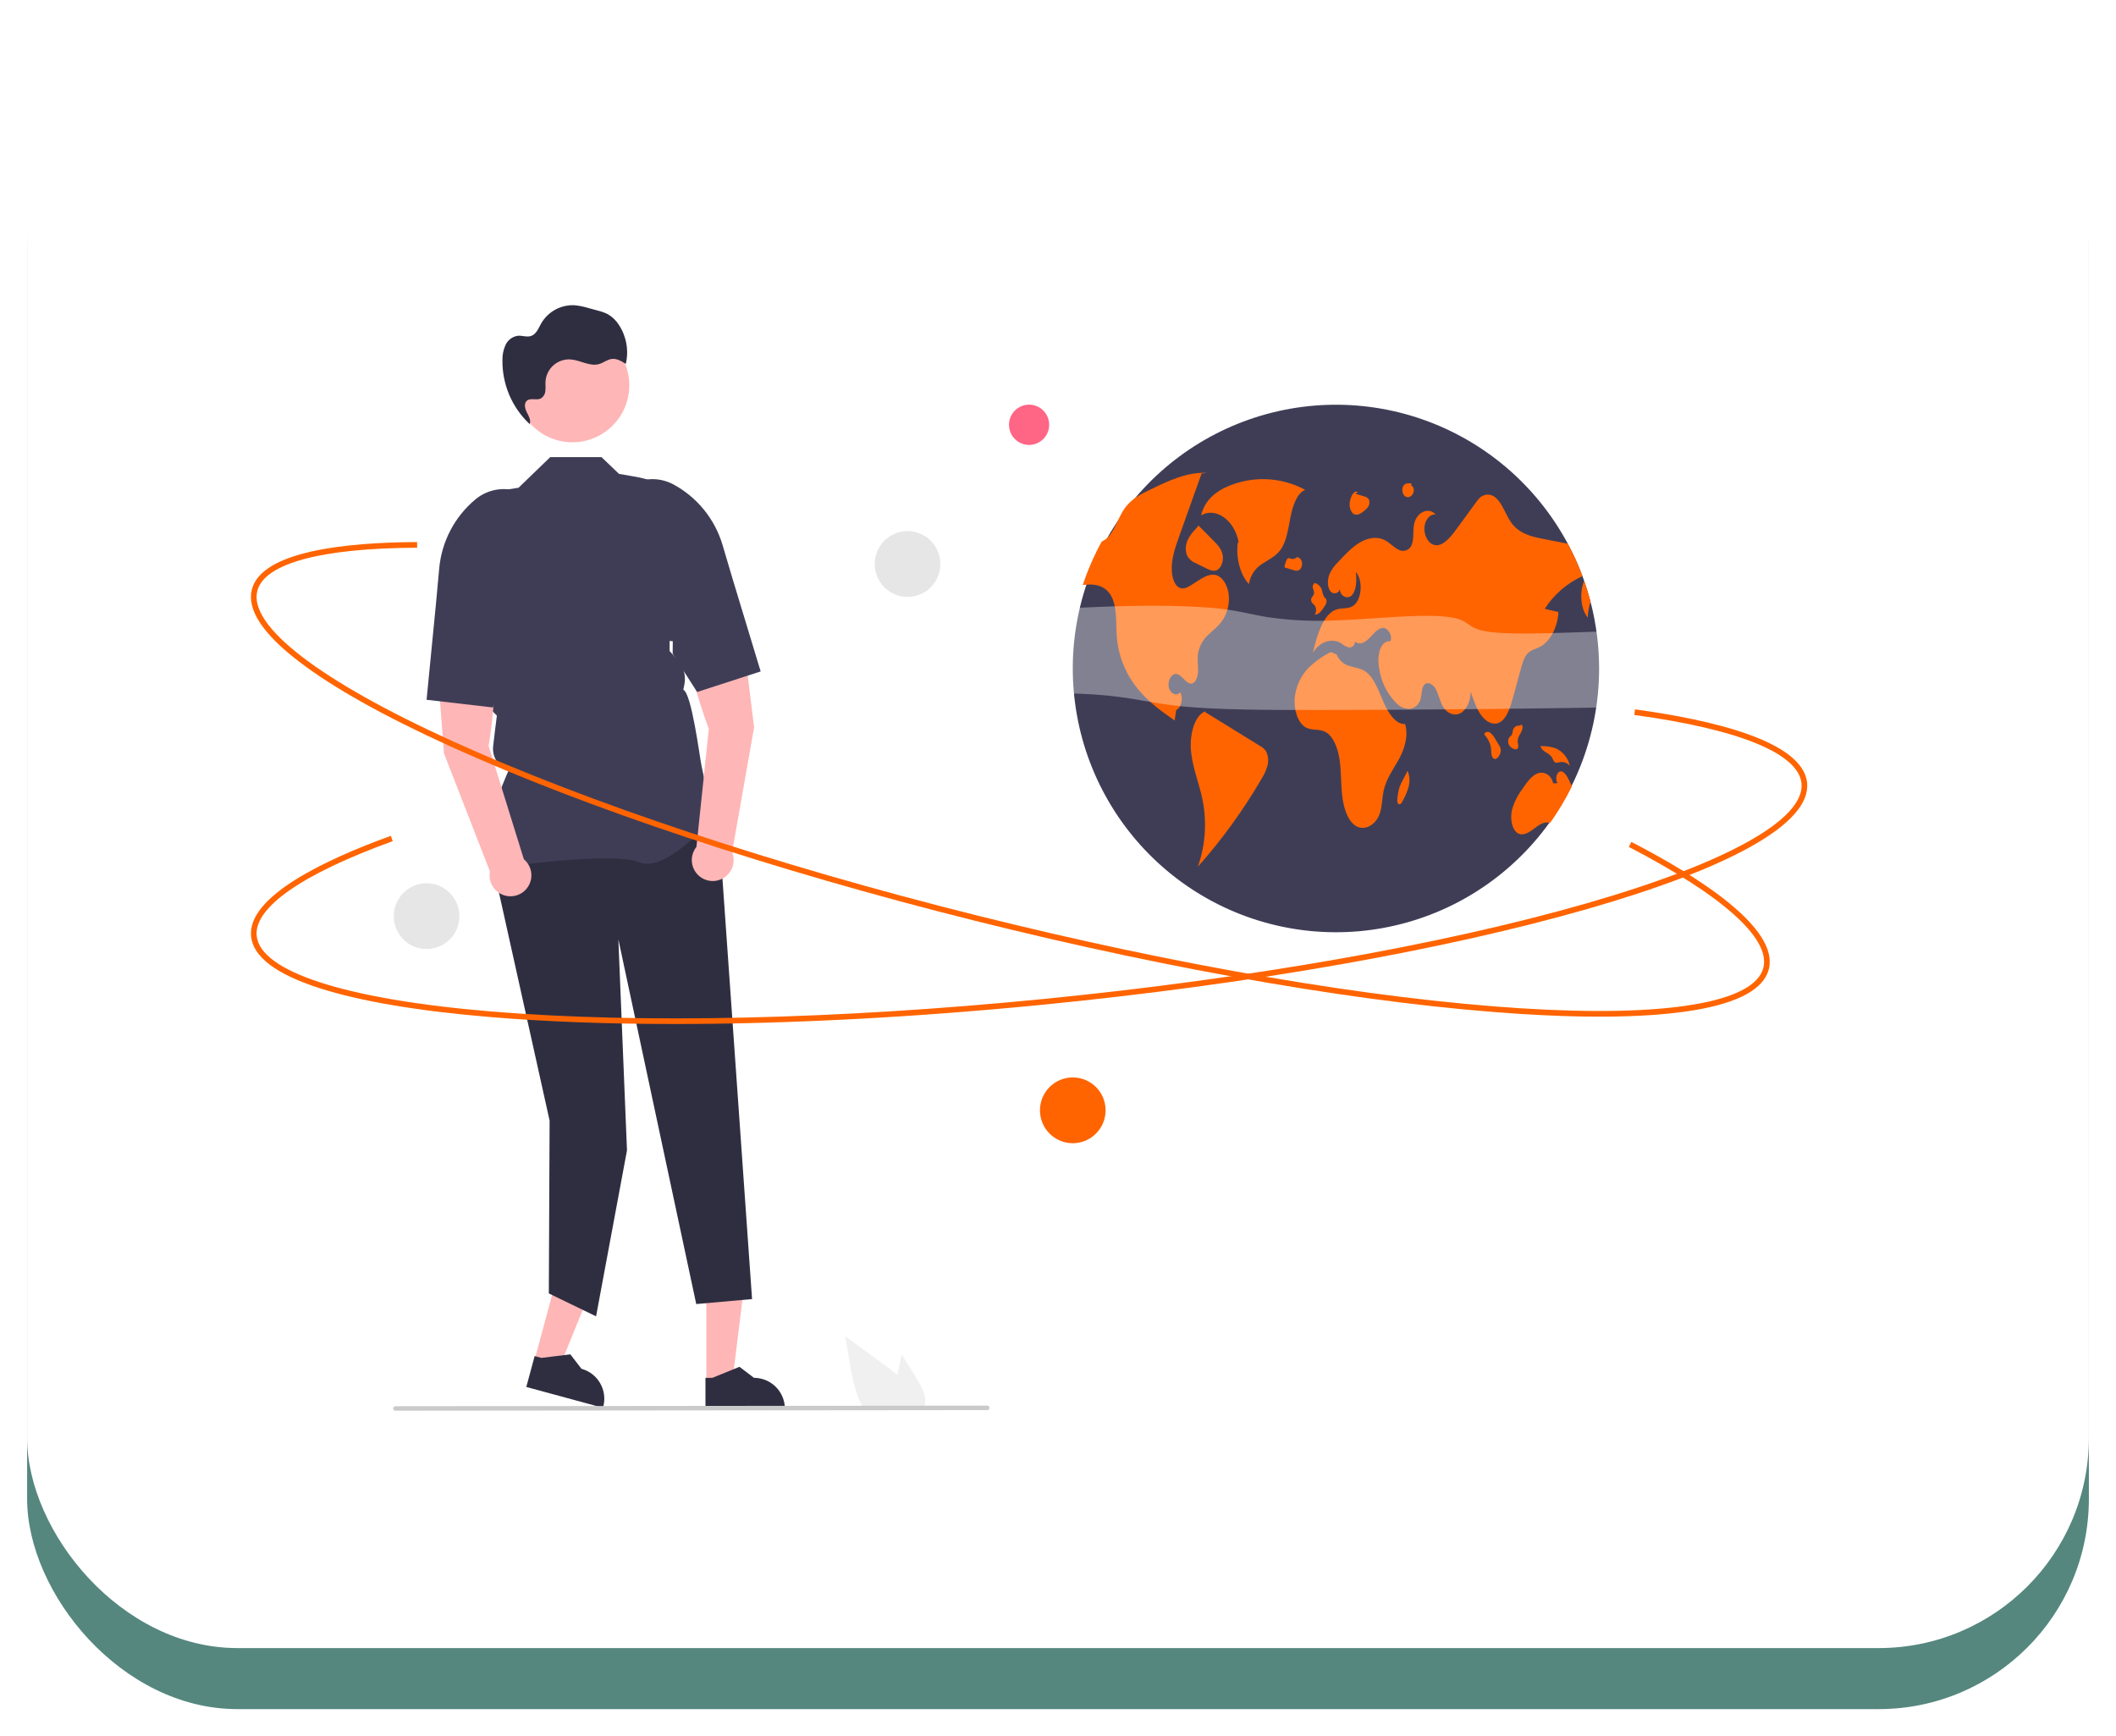 <svg width="312" height="256" viewBox="0 0 312 256" fill="none" xmlns="http://www.w3.org/2000/svg">
<g filter="url(#filter0_d_1_228)">
<rect x="4" y="6" width="304" height="246" rx="31" fill="#55877E"/>
</g>
<g filter="url(#filter1_d_1_228)">
<rect x="4" y="4" width="304" height="239" rx="31" fill="white"/>
</g>
<g clip-path="url(#clip0_1_228)">
<path d="M78.77 200.693L82.446 201.691L88.036 187.955L82.61 186.482L78.77 200.693Z" fill="#FFB6B6"/>
<path d="M77.602 204.501L88.906 207.57L88.945 207.427C89.261 206.257 89.101 205.01 88.499 203.959C87.897 202.908 86.904 202.139 85.737 201.822L85.737 201.822L84.096 199.692L79.819 200.216L78.832 199.948L77.602 204.501Z" fill="#2F2E41"/>
<path d="M104.153 203.89L107.961 203.89L109.773 189.166L104.152 189.167L104.153 203.89Z" fill="#FFB6B6"/>
<path d="M104.019 207.872L115.731 207.871V207.723C115.731 206.511 115.251 205.349 114.396 204.492C113.541 203.636 112.381 203.154 111.172 203.154H111.172L109.033 201.528L105.041 203.154L104.018 203.154L104.019 207.872Z" fill="#2F2E41"/>
<path d="M105.779 118.992L110.89 191.545L102.659 192.276L91.176 138.506L92.448 169.617L87.891 194.086L80.924 190.71L81.039 165.231L71.892 124.058L74.327 118.992H105.779Z" fill="#2F2E41"/>
<path d="M73.059 128.019L73.008 127.947C70.281 124.12 74.383 114.922 75.002 113.589C74.267 113.35 73.638 112.863 73.221 112.211C72.804 111.56 72.626 110.783 72.716 110.014L72.983 107.742L73.261 105.513L71.269 103.516L71.263 103.467L70.117 93.414L68.45 86.737C67.822 84.213 67.876 81.567 68.605 79.071C69.335 76.574 70.714 74.317 72.602 72.531L76.454 71.918L81.136 67.397H88.687L91.276 69.876C96.109 70.726 96.939 70.448 101.09 75.441L99.204 90.963L98.734 93.099L98.735 95.995L99.931 97.327C100.362 97.807 100.675 98.382 100.846 99.004C101.016 99.627 101.039 100.281 100.913 100.914L100.755 101.702C101.989 102.232 103.167 111.65 103.448 112.966L103.868 114.931C104.228 115.406 106.601 118.577 106.601 119.444C106.601 119.574 106.505 119.7 106.299 119.84C104.682 120.937 98.235 128.722 94.279 127.135C90.065 125.447 73.315 127.98 73.147 128.006L73.059 128.019Z" fill="#3F3D56"/>
<path d="M72.045 109.969C72.045 109.969 73.984 98.987 72.031 94.857L64.281 95.411L65.461 111.079L72.235 128.475C72.132 129.011 72.172 129.565 72.351 130.08C72.53 130.596 72.842 131.054 73.255 131.41C73.669 131.765 74.169 132.005 74.704 132.104C75.24 132.204 75.792 132.159 76.305 131.975C76.818 131.792 77.273 131.475 77.625 131.058C77.976 130.641 78.211 130.138 78.306 129.601C78.401 129.063 78.352 128.51 78.164 127.997C77.977 127.485 77.657 127.031 77.238 126.682L72.045 109.969Z" fill="#FFB6B6"/>
<path d="M64.281 89.032L64.761 83.798C64.942 81.828 65.509 79.913 66.43 78.163C67.352 76.414 68.61 74.864 70.131 73.604C71.076 72.826 72.219 72.329 73.432 72.169C74.644 72.009 75.877 72.191 76.991 72.696C78.497 73.391 79.683 74.633 80.31 76.171C80.937 77.708 80.958 79.427 80.369 80.98C78.578 85.688 79.225 90.666 75.732 91.273L76.112 93.082L72.678 104.313L62.898 103.178L64.281 89.032Z" fill="#3F3D56"/>
<path d="M102.69 124.864C102.347 125.288 102.123 125.796 102.039 126.335C101.955 126.875 102.016 127.427 102.214 127.935C102.412 128.444 102.741 128.891 103.167 129.231C103.593 129.571 104.101 129.792 104.64 129.871C105.179 129.951 105.729 129.886 106.235 129.683C106.741 129.481 107.184 129.148 107.52 128.718C107.856 128.288 108.072 127.777 108.147 127.236C108.222 126.696 108.153 126.145 107.947 125.639L111.189 107.25L109.282 91.655L101.574 92.633C100.466 97.066 104.515 107.455 104.515 107.455L102.69 124.864Z" fill="#FFB6B6"/>
<path d="M112.157 98.999L102.789 102.033L99.181 96.394L99.2 94.545C95.656 94.636 93.361 84.927 90.684 80.663C89.803 79.256 89.487 77.566 89.802 75.935C90.116 74.304 91.036 72.853 92.377 71.876C93.371 71.162 94.544 70.741 95.764 70.66C96.984 70.579 98.203 70.842 99.282 71.419C101.02 72.356 102.556 73.629 103.802 75.163C105.048 76.698 105.978 78.464 106.541 80.36L108.034 85.399L112.157 98.999Z" fill="#3F3D56"/>
<path d="M84.402 65.213C89.033 65.213 92.788 61.45 92.788 56.809C92.788 52.168 89.033 48.405 84.402 48.405C79.771 48.405 76.017 52.168 76.017 56.809C76.017 61.45 79.771 65.213 84.402 65.213Z" fill="#FFB6B6"/>
<path d="M78.317 62.733C78.243 62.668 78.174 62.599 78.103 62.533C78.1 62.54 78.1 62.547 78.097 62.554L78.317 62.733Z" fill="#2F2E41"/>
<path d="M91.274 47.934C90.857 47.262 90.28 46.705 89.595 46.312C89.126 46.084 88.634 45.91 88.127 45.791L86.8 45.428C86.12 45.217 85.421 45.076 84.712 45.007C83.728 44.958 82.75 45.181 81.885 45.652C81.019 46.123 80.299 46.823 79.803 47.676C79.402 48.388 79.081 49.276 78.307 49.537C77.683 49.748 77.002 49.451 76.346 49.508C75.962 49.564 75.597 49.714 75.285 49.945C74.972 50.176 74.721 50.48 74.554 50.831C74.227 51.538 74.066 52.311 74.084 53.09C74.058 54.858 74.403 56.612 75.095 58.238C75.787 59.865 76.812 61.328 78.103 62.533C78.319 61.962 77.963 61.344 77.681 60.797C77.396 60.244 77.22 59.473 77.697 59.074C78.229 58.63 79.08 59.06 79.708 58.771C79.909 58.656 80.079 58.492 80.201 58.294C80.324 58.097 80.396 57.873 80.41 57.641C80.471 57.181 80.408 56.714 80.436 56.251C80.465 55.795 80.582 55.349 80.783 54.939C80.983 54.529 81.262 54.162 81.604 53.86C81.946 53.557 82.343 53.325 82.775 53.177C83.206 53.029 83.662 52.967 84.117 52.996C84.127 52.996 84.138 52.997 84.148 52.998C85.579 53.1 86.967 54.08 88.343 53.677C88.99 53.488 89.541 53.006 90.209 52.925C90.949 52.835 91.645 53.254 92.274 53.656C92.502 52.684 92.531 51.676 92.359 50.692C92.188 49.709 91.818 48.771 91.274 47.934Z" fill="#2F2E41"/>
<path d="M135.093 203.15L132.959 199.714L132.533 201.677C132.458 202.021 132.383 202.371 132.314 202.718C131.708 202.199 131.063 201.719 130.432 201.259C128.495 199.85 126.558 198.439 124.623 197.026L125.229 200.549C125.602 202.718 125.993 204.931 126.917 206.914C127.019 207.139 127.13 207.361 127.249 207.577H136.255C136.327 207.376 136.378 207.168 136.404 206.956C136.407 206.942 136.408 206.928 136.407 206.914C136.548 205.569 135.807 204.301 135.093 203.15Z" fill="#F0F0F0"/>
<path d="M145.571 207.915L58.293 208C58.206 208 58.122 207.965 58.061 207.903C57.999 207.841 57.965 207.757 57.965 207.67C57.965 207.582 57.999 207.499 58.061 207.437C58.122 207.375 58.206 207.34 58.293 207.339L145.571 207.254C145.658 207.255 145.741 207.29 145.803 207.352C145.864 207.413 145.899 207.497 145.899 207.584C145.899 207.672 145.864 207.756 145.803 207.817C145.741 207.879 145.658 207.914 145.571 207.915Z" fill="#CACACA"/>
<path d="M235.786 98.642C235.767 108.351 232.125 117.703 225.575 124.857C219.025 132.011 210.042 136.452 200.392 137.305C190.741 138.158 181.121 135.362 173.423 129.467C165.725 123.571 160.505 115.004 158.791 105.447C157.077 95.891 158.991 86.038 164.158 77.825C169.325 69.611 177.371 63.632 186.714 61.063C196.056 58.493 206.02 59.519 214.647 63.939C223.273 68.359 229.937 75.853 233.33 84.948C233.414 85.176 233.497 85.404 233.577 85.635V85.637C233.935 86.651 234.251 87.683 234.523 88.734C235.365 91.969 235.789 95.299 235.786 98.642Z" fill="#3F3D56"/>
<path d="M192.447 72.227C190.691 71.275 188.742 70.738 186.748 70.657C184.754 70.575 182.767 70.951 180.94 71.755C179.331 72.457 177.637 73.716 177.1 75.989C179.271 74.705 182.081 76.734 182.64 79.988L182.509 80.024C182.214 82.278 182.873 84.732 184.148 86.129C184.243 85.499 184.476 84.897 184.832 84.368C185.188 83.84 185.657 83.397 186.204 83.072C187.141 82.455 188.178 82.007 188.893 80.946C189.74 79.688 189.956 77.85 190.292 76.173C190.629 74.496 191.268 72.694 192.447 72.227Z" fill="#FF6400"/>
<path d="M180.296 91.408C179.695 92.312 178.892 92.88 178.171 93.587C177.34 94.345 176.794 95.368 176.626 96.482C176.535 97.269 176.676 98.07 176.657 98.866C176.637 99.662 176.372 100.558 175.832 100.756C174.979 101.065 174.328 99.477 173.451 99.366C172.754 99.279 172.127 100.378 172.329 101.33C172.531 102.283 173.479 102.705 174.024 102.083C174.517 102.912 174.169 104.415 173.429 104.669C173.351 105.191 173.273 105.711 173.197 106.233C171.326 104.921 169.436 103.588 167.845 101.667C166.076 99.549 164.978 96.95 164.694 94.203C164.488 91.995 164.794 89.47 163.782 87.771C162.973 86.412 161.584 86.111 160.334 86.196C160.106 86.211 159.876 86.237 159.648 86.266C160.385 84.047 161.321 81.899 162.445 79.849C162.7 79.74 162.936 79.592 163.146 79.412C164.31 78.422 164.826 76.419 165.77 75.034C165.831 74.944 165.894 74.857 165.959 74.773C166.925 73.509 168.218 72.859 169.468 72.254C172.236 70.907 175.083 69.544 178.004 69.731L177.173 69.811C176.203 72.534 175.232 75.258 174.26 77.981C174.113 78.398 173.964 78.817 173.813 79.236C173.262 80.784 172.694 82.433 172.778 84.167C172.828 85.193 173.184 86.29 173.861 86.642C174.493 86.968 175.183 86.568 175.793 86.172C176.051 86.007 176.307 85.842 176.565 85.674C177.492 85.076 178.519 84.463 179.497 84.863C180.394 85.228 181.056 86.448 181.182 87.764C181.297 89.043 180.986 90.325 180.296 91.408Z" fill="#FF6400"/>
<path d="M185.808 110C183.101 108.329 180.395 106.659 177.688 104.989L177.734 104.871C176.051 105.513 175.352 108.511 175.631 110.962C175.909 113.414 176.852 115.606 177.328 117.995C177.97 121.264 177.728 124.645 176.626 127.789C180.185 123.787 183.335 119.437 186.028 114.805C186.404 114.221 186.691 113.584 186.878 112.915C187.077 112.202 187.006 111.441 186.679 110.777C186.458 110.449 186.158 110.182 185.808 110Z" fill="#FF6400"/>
<path d="M175.126 79.615C174.808 80.299 174.759 81.078 174.989 81.796C175.256 82.375 175.74 82.825 176.337 83.047L177.832 83.79C178.33 84.037 178.866 84.287 179.373 84.084C179.985 83.838 180.409 82.877 180.299 81.985C180.182 81.035 179.585 80.382 179.033 79.826C178.26 79.047 177.487 78.269 176.714 77.491L176.279 78.026C175.807 78.486 175.418 79.023 175.126 79.615Z" fill="#FF6400"/>
<path d="M227.769 89.766C228.442 89.924 229.115 90.083 229.788 90.242C229.671 92.519 228.544 94.627 227.034 95.39C226.404 95.708 225.703 95.825 225.182 96.419C224.711 96.958 224.473 97.798 224.253 98.601C223.869 100.001 223.485 101.402 223.101 102.803C222.689 104.312 222.159 105.989 221.087 106.533C220.167 107.001 219.114 106.429 218.407 105.469C217.699 104.51 217.267 103.22 216.848 101.963C216.874 103.334 216.239 104.678 215.338 105.154C214.435 105.63 213.337 105.2 212.733 104.136C212.299 103.373 212.119 102.366 211.694 101.591C211.269 100.817 210.377 100.373 209.912 101.1C209.606 101.583 209.645 102.322 209.493 102.936C209.417 103.343 209.216 103.716 208.918 104.003C208.62 104.291 208.24 104.478 207.831 104.539C207.455 104.53 207.084 104.445 206.742 104.288C206.4 104.131 206.093 103.906 205.841 103.627C204.512 102.265 203.646 100.516 203.369 98.631C203.18 97.727 203.204 96.792 203.438 95.899C203.705 95.053 204.35 94.401 204.99 94.561C205.411 93.67 204.58 92.486 203.831 92.591C203.08 92.695 202.492 93.502 201.875 94.122C201.261 94.742 200.402 95.192 199.783 94.577C199.797 94.802 199.721 95.023 199.572 95.192C199.423 95.361 199.213 95.464 198.988 95.478C198.966 95.479 198.944 95.48 198.922 95.479C198.51 95.361 198.128 95.158 197.8 94.883C196.382 93.998 194.583 94.585 193.576 96.26C194.206 93.576 195.128 90.496 197.062 89.865C197.852 89.607 198.713 89.82 199.46 89.372C200.782 88.578 201.049 85.578 199.907 84.341C200.052 85.511 200.024 86.877 199.408 87.677C198.791 88.478 197.498 87.956 197.576 86.772C197.559 86.939 197.489 87.096 197.377 87.22C197.265 87.344 197.117 87.43 196.954 87.465C196.791 87.499 196.62 87.481 196.468 87.413C196.315 87.345 196.188 87.231 196.105 87.086C195.694 86.459 195.729 85.435 196.02 84.687C196.32 84.009 196.75 83.397 197.285 82.886C198.316 81.779 199.362 80.658 200.556 79.962C201.752 79.266 203.132 79.031 204.33 79.723C204.962 80.088 205.517 80.698 206.162 81.019C206.313 81.114 206.482 81.177 206.658 81.206C206.834 81.235 207.014 81.229 207.187 81.188C207.361 81.147 207.524 81.073 207.669 80.969C207.814 80.864 207.937 80.733 208.031 80.581C208.038 80.569 208.045 80.557 208.052 80.545C208.532 79.701 208.306 78.448 208.484 77.394C208.803 75.53 210.663 74.657 211.694 75.888C210.924 75.691 210.127 76.604 210.031 77.711C209.934 78.818 210.492 79.936 211.238 80.271C212.493 80.828 213.721 79.427 214.669 78.131C215.659 76.774 216.65 75.417 217.643 74.061C217.801 73.831 217.979 73.614 218.174 73.413C218.485 73.11 218.9 72.936 219.334 72.927C219.768 72.918 220.189 73.075 220.512 73.365C221.515 74.185 221.985 75.867 222.808 77.024C224.002 78.705 225.788 79.114 227.45 79.44C228.69 79.682 229.93 79.925 231.17 80.169C231.997 81.711 232.719 83.308 233.33 84.948C231.055 85.987 229.125 87.659 227.769 89.766Z" fill="#FF6400"/>
<path d="M234.523 88.734C234.269 89.486 234.13 90.271 234.111 91.064C233.047 89.763 232.878 87.325 233.577 85.637C233.935 86.651 234.251 87.683 234.523 88.734Z" fill="#FF6400"/>
<path d="M231.776 115.936C230.846 117.828 229.764 119.642 228.542 121.358C227.761 121.023 226.921 121.622 226.189 122.183C225.425 122.77 224.507 123.342 223.724 122.807C222.923 122.259 222.665 120.726 222.919 119.51C223.211 118.388 223.721 117.335 224.421 116.412C225.072 115.438 225.768 114.426 226.673 114.048C227.581 113.67 228.746 114.205 229.011 115.497L229.653 115.475C229.293 114.979 229.482 113.952 229.966 113.772C230.523 113.561 231.007 114.329 231.337 115.007C231.485 115.314 231.635 115.623 231.776 115.936Z" fill="#FF6400"/>
<path d="M207.172 106.749C205.791 106.836 204.697 105.132 203.971 103.456C203.244 101.78 202.581 99.864 201.335 99.01C200.623 98.523 199.811 98.456 199.039 98.22C198.601 98.109 198.196 97.895 197.857 97.596C197.518 97.297 197.255 96.921 197.089 96.5L196.213 96.145C194.988 96.759 193.866 97.561 192.888 98.522C191.77 99.712 191.074 101.237 190.906 102.863C190.739 104.62 191.357 106.58 192.511 107.24C193.424 107.761 194.486 107.433 195.41 107.91C196.564 108.507 197.25 110.239 197.509 111.95C197.768 113.661 197.703 115.44 197.888 117.17C198.074 118.9 198.586 120.701 199.644 121.588C200.969 122.698 202.913 121.775 203.508 119.755C203.799 118.765 203.789 117.646 204.007 116.618C204.391 114.807 205.428 113.463 206.25 111.977C207.072 110.491 207.719 108.473 207.172 106.749Z" fill="#FF6400"/>
<path d="M193.527 88.95C193.656 89.068 193.776 89.196 193.887 89.332C194.002 89.53 194.06 89.755 194.056 89.984C194.052 90.213 193.986 90.436 193.865 90.63C194.031 90.621 194.194 90.577 194.342 90.501C194.491 90.425 194.622 90.32 194.728 90.191C194.98 89.903 195.201 89.59 195.389 89.257C195.478 89.142 195.541 89.011 195.574 88.87C195.608 88.73 195.611 88.584 195.584 88.442C195.519 88.255 195.365 88.176 195.257 88.035C195.107 87.761 195.005 87.463 194.954 87.155C194.894 86.865 194.755 86.599 194.552 86.384C194.349 86.17 194.09 86.016 193.805 85.941L193.875 85.954C193.757 86.025 193.664 86.13 193.609 86.255C193.553 86.381 193.539 86.521 193.567 86.655C193.609 86.927 193.783 87.152 193.766 87.429C193.741 87.827 193.344 88.014 193.319 88.412C193.315 88.612 193.39 88.805 193.527 88.95Z" fill="#FF6400"/>
<path d="M191.162 82.185L191.168 82.184C191.21 82.145 191.25 82.103 191.286 82.058L191.162 82.185Z" fill="#FF6400"/>
<path d="M191.576 84.054C191.742 83.908 191.864 83.719 191.93 83.508C191.996 83.297 192.003 83.072 191.951 82.857C191.85 82.405 191.495 82.1 191.168 82.184C191.073 82.28 190.955 82.351 190.825 82.389C190.695 82.428 190.558 82.432 190.426 82.403C190.223 82.351 190.001 82.216 189.826 82.369C189.725 82.483 189.655 82.621 189.621 82.769C189.556 82.969 189.491 83.169 189.426 83.369C189.395 83.441 189.387 83.52 189.403 83.596C189.415 83.627 189.436 83.654 189.461 83.674C189.487 83.695 189.518 83.708 189.55 83.714C189.94 83.829 190.33 83.944 190.72 84.059C190.855 84.121 191.001 84.153 191.149 84.152C191.296 84.151 191.442 84.117 191.576 84.054Z" fill="#FF6400"/>
<path d="M221.014 109.85C220.834 109.554 220.654 109.258 220.473 108.962C220.296 108.62 220.054 108.315 219.761 108.066C219.697 108.012 219.624 107.972 219.545 107.947C219.466 107.922 219.382 107.913 219.3 107.921C219.217 107.928 219.137 107.951 219.063 107.99C218.99 108.028 218.924 108.081 218.871 108.145L218.862 108.156L218.884 108.325C219.366 108.844 219.695 109.487 219.834 110.182C219.875 110.484 219.86 110.797 219.896 111.101C219.9 111.242 219.932 111.38 219.989 111.509C220.046 111.637 220.128 111.753 220.23 111.85C220.514 112.04 220.847 111.76 221.049 111.418C221.23 111.137 221.311 110.804 221.279 110.471C221.234 110.248 221.144 110.036 221.014 109.85Z" fill="#FF6400"/>
<path d="M223.842 110.235C223.876 109.958 223.854 109.677 223.776 109.409C223.763 109.046 223.859 108.688 224.051 108.381C224.242 108.091 224.387 107.773 224.48 107.439C224.519 107.286 224.512 107.126 224.459 106.977C224.4 106.843 224.255 106.782 224.172 106.888L224.35 107.003C224.11 106.96 223.864 106.972 223.63 107.038C223.496 107.089 223.377 107.172 223.282 107.279C223.187 107.386 223.119 107.515 223.084 107.654C223.055 107.871 223.007 108.085 222.941 108.294C222.835 108.512 222.63 108.584 222.502 108.775C222.414 108.945 222.37 109.134 222.373 109.325C222.376 109.516 222.426 109.703 222.52 109.87C222.681 110.142 222.938 110.345 223.241 110.438C223.457 110.516 223.743 110.52 223.842 110.235Z" fill="#FF6400"/>
<path d="M228.877 111.757C228.956 111.962 229.061 112.155 229.189 112.331C229.43 112.575 229.758 112.425 230.051 112.366C230.316 112.324 230.588 112.355 230.837 112.455C231.086 112.555 231.304 112.721 231.467 112.935C231.354 112.368 231.106 111.837 230.745 111.386C230.384 110.935 229.921 110.577 229.393 110.343C228.708 110.105 227.986 109.992 227.261 110.008L227.137 110.04C227.453 110.961 228.444 110.94 228.877 111.757Z" fill="#FF6400"/>
<path d="M207.55 113.64L207.551 113.644L207.588 113.575L207.55 113.64Z" fill="#FF6400"/>
<path d="M206.786 115.122C206.619 115.425 206.476 115.741 206.357 116.066C206.2 116.592 206.096 117.133 206.047 117.68C206.008 117.991 205.996 118.389 206.19 118.54C206.246 118.578 206.314 118.593 206.38 118.584C206.446 118.575 206.507 118.542 206.551 118.491C206.659 118.377 206.748 118.245 206.813 118.102C207.195 117.442 207.492 116.736 207.696 116.001C207.909 115.221 207.858 114.392 207.551 113.644C207.296 114.137 207.041 114.63 206.786 115.122Z" fill="#FF6400"/>
<path d="M199.416 75.641C199.538 75.76 199.691 75.841 199.857 75.873C200.024 75.906 200.196 75.889 200.353 75.825C200.679 75.682 200.977 75.484 201.235 75.241C201.449 75.082 201.631 74.884 201.77 74.656C201.847 74.52 201.896 74.371 201.915 74.216C201.933 74.061 201.921 73.903 201.879 73.753C201.82 73.609 201.724 73.483 201.602 73.386C201.48 73.289 201.335 73.225 201.182 73.2C200.749 73.072 200.316 72.943 199.883 72.814L200.196 72.531C199.874 72.358 199.518 72.68 199.317 73.078C199.187 73.338 199.097 73.615 199.049 73.902C198.981 74.201 198.978 74.512 199.042 74.812C199.105 75.112 199.233 75.395 199.416 75.641Z" fill="#FF6400"/>
<path d="M207.058 73.07C207.18 73.205 207.348 73.288 207.529 73.303C207.71 73.318 207.89 73.263 208.032 73.15C208.155 73.058 208.256 72.941 208.33 72.807C208.405 72.672 208.45 72.524 208.463 72.372C208.494 72.03 208.326 71.651 208.085 71.622L208.14 71.302C207.677 71.218 207.107 71.202 206.859 71.765C206.775 71.981 206.749 72.215 206.784 72.444C206.819 72.673 206.913 72.889 207.058 73.07Z" fill="#FF6400"/>
<g opacity="0.35">
<path d="M280.331 100.571C282.887 99.454 277.703 98.804 271.822 98.59C265.942 98.376 258.827 98.388 255.069 97.78C251.434 97.192 251.702 96.146 251.396 95.199C251.091 94.252 249.693 93.28 244.022 93.07C236.954 92.807 225.299 93.817 219.964 93.211C214.985 92.645 217.945 90.87 210.685 90.802C206.539 90.763 201.198 91.348 196.585 91.49C193.315 91.632 190.04 91.46 186.802 90.978C184.554 90.609 182.988 90.141 180.457 89.815C173.814 88.959 160.816 89.247 149.215 90.344C137.614 91.441 127.67 93.239 122.062 95.02C116.453 96.801 114.904 98.555 116.21 100.042C117.045 100.991 119.179 101.879 124.357 102.261C134.043 102.974 151.287 101.746 161.295 102.395C166.873 102.757 169.348 103.654 174.242 104.145C179.5 104.673 187.197 104.701 194.759 104.688C210.505 104.662 226.654 104.5 243.121 104.203C249.999 104.079 257.205 103.917 264.524 103.325C271.842 102.733 279.307 101.591 280.851 100.521" fill="white"/>
</g>
<path d="M235.894 149.902C232.32 149.902 228.403 149.767 224.143 149.496C202.11 148.094 173.569 143.218 143.779 135.768C113.989 128.318 86.509 119.183 66.401 110.047C56.606 105.596 49.088 101.383 44.057 97.524C38.73 93.439 36.4 89.879 37.131 86.942C38.556 81.22 51.171 79.968 61.504 79.925L61.507 80.758C47.318 80.816 38.947 83.084 37.937 87.143C36.649 92.313 47.149 100.385 66.744 109.289C86.808 118.405 114.237 127.523 143.98 134.961C173.723 142.399 202.211 147.266 224.196 148.665C245.667 150.032 258.72 147.851 260.007 142.68C261.076 138.388 254.03 132.064 240.167 124.874L240.548 124.135C250.621 129.359 262.314 136.853 260.813 142.882C260.082 145.819 256.356 147.865 249.738 148.963C245.966 149.588 241.333 149.902 235.894 149.902Z" fill="#FF6400"/>
<path d="M99.547 150.985C89.694 150.986 80.535 150.647 72.335 149.963C61.617 149.069 53.124 147.632 47.092 145.693C40.705 143.639 37.317 141.07 37.021 138.057C36.444 132.188 47.907 126.761 57.624 123.242L57.907 124.025C44.562 128.858 37.438 133.812 37.847 137.976C38.368 143.279 50.963 147.346 72.404 149.134C94.358 150.964 123.249 150.316 153.757 147.306C184.264 144.297 212.727 139.288 233.904 133.203C254.585 127.26 266.148 120.81 265.627 115.507C265.194 111.104 256.438 107.521 240.97 105.417L241.081 104.592C252.321 106.121 265.846 109.241 266.453 115.426C266.749 118.438 263.925 121.62 258.061 124.882C252.522 127.963 244.471 131.032 234.133 134.003C212.909 140.102 184.394 145.12 153.838 148.134C134.67 150.025 116.131 150.985 99.547 150.985Z" fill="#FF6400"/>
<path d="M158.179 168.561C160.851 168.561 163.017 166.39 163.017 163.712C163.017 161.034 160.851 158.862 158.179 158.862C155.506 158.862 153.34 161.034 153.34 163.712C153.34 166.39 155.506 168.561 158.179 168.561Z" fill="#FF6400"/>
<path d="M62.898 139.931C65.57 139.931 67.736 137.76 67.736 135.082C67.736 132.404 65.57 130.233 62.898 130.233C60.225 130.233 58.059 132.404 58.059 135.082C58.059 137.76 60.225 139.931 62.898 139.931Z" fill="#E6E6E6"/>
<path d="M151.737 65.602C153.373 65.602 154.699 64.272 154.699 62.633C154.699 60.993 153.373 59.664 151.737 59.664C150.101 59.664 148.775 60.993 148.775 62.633C148.775 64.272 150.101 65.602 151.737 65.602Z" fill="#FF6584"/>
<path d="M133.816 88.01C136.488 88.01 138.655 85.839 138.655 83.161C138.655 80.483 136.488 78.312 133.816 78.312C131.144 78.312 128.977 80.483 128.977 83.161C128.977 85.839 131.144 88.01 133.816 88.01Z" fill="#E6E6E6"/>
</g>
<defs>
<filter id="filter0_d_1_228" x="0" y="2" width="312" height="254" filterUnits="userSpaceOnUse" color-interpolation-filters="sRGB">
<feFlood flood-opacity="0" result="BackgroundImageFix"/>
<feColorMatrix in="SourceAlpha" type="matrix" values="0 0 0 0 0 0 0 0 0 0 0 0 0 0 0 0 0 0 127 0" result="hardAlpha"/>
<feOffset/>
<feGaussianBlur stdDeviation="2"/>
<feComposite in2="hardAlpha" operator="out"/>
<feColorMatrix type="matrix" values="0 0 0 0 0 0 0 0 0 0 0 0 0 0 0 0 0 0 0.25 0"/>
<feBlend mode="normal" in2="BackgroundImageFix" result="effect1_dropShadow_1_228"/>
<feBlend mode="normal" in="SourceGraphic" in2="effect1_dropShadow_1_228" result="shape"/>
</filter>
<filter id="filter1_d_1_228" x="0" y="0" width="312" height="247" filterUnits="userSpaceOnUse" color-interpolation-filters="sRGB">
<feFlood flood-opacity="0" result="BackgroundImageFix"/>
<feColorMatrix in="SourceAlpha" type="matrix" values="0 0 0 0 0 0 0 0 0 0 0 0 0 0 0 0 0 0 127 0" result="hardAlpha"/>
<feOffset/>
<feGaussianBlur stdDeviation="2"/>
<feComposite in2="hardAlpha" operator="out"/>
<feColorMatrix type="matrix" values="0 0 0 0 0 0 0 0 0 0 0 0 0 0 0 0 0 0 0.25 0"/>
<feBlend mode="normal" in2="BackgroundImageFix" result="effect1_dropShadow_1_228"/>
<feBlend mode="normal" in="SourceGraphic" in2="effect1_dropShadow_1_228" result="shape"/>
</filter>
<clipPath id="clip0_1_228">
<rect width="244" height="163" fill="white" transform="translate(37 45)"/>
</clipPath>
</defs>
</svg>
